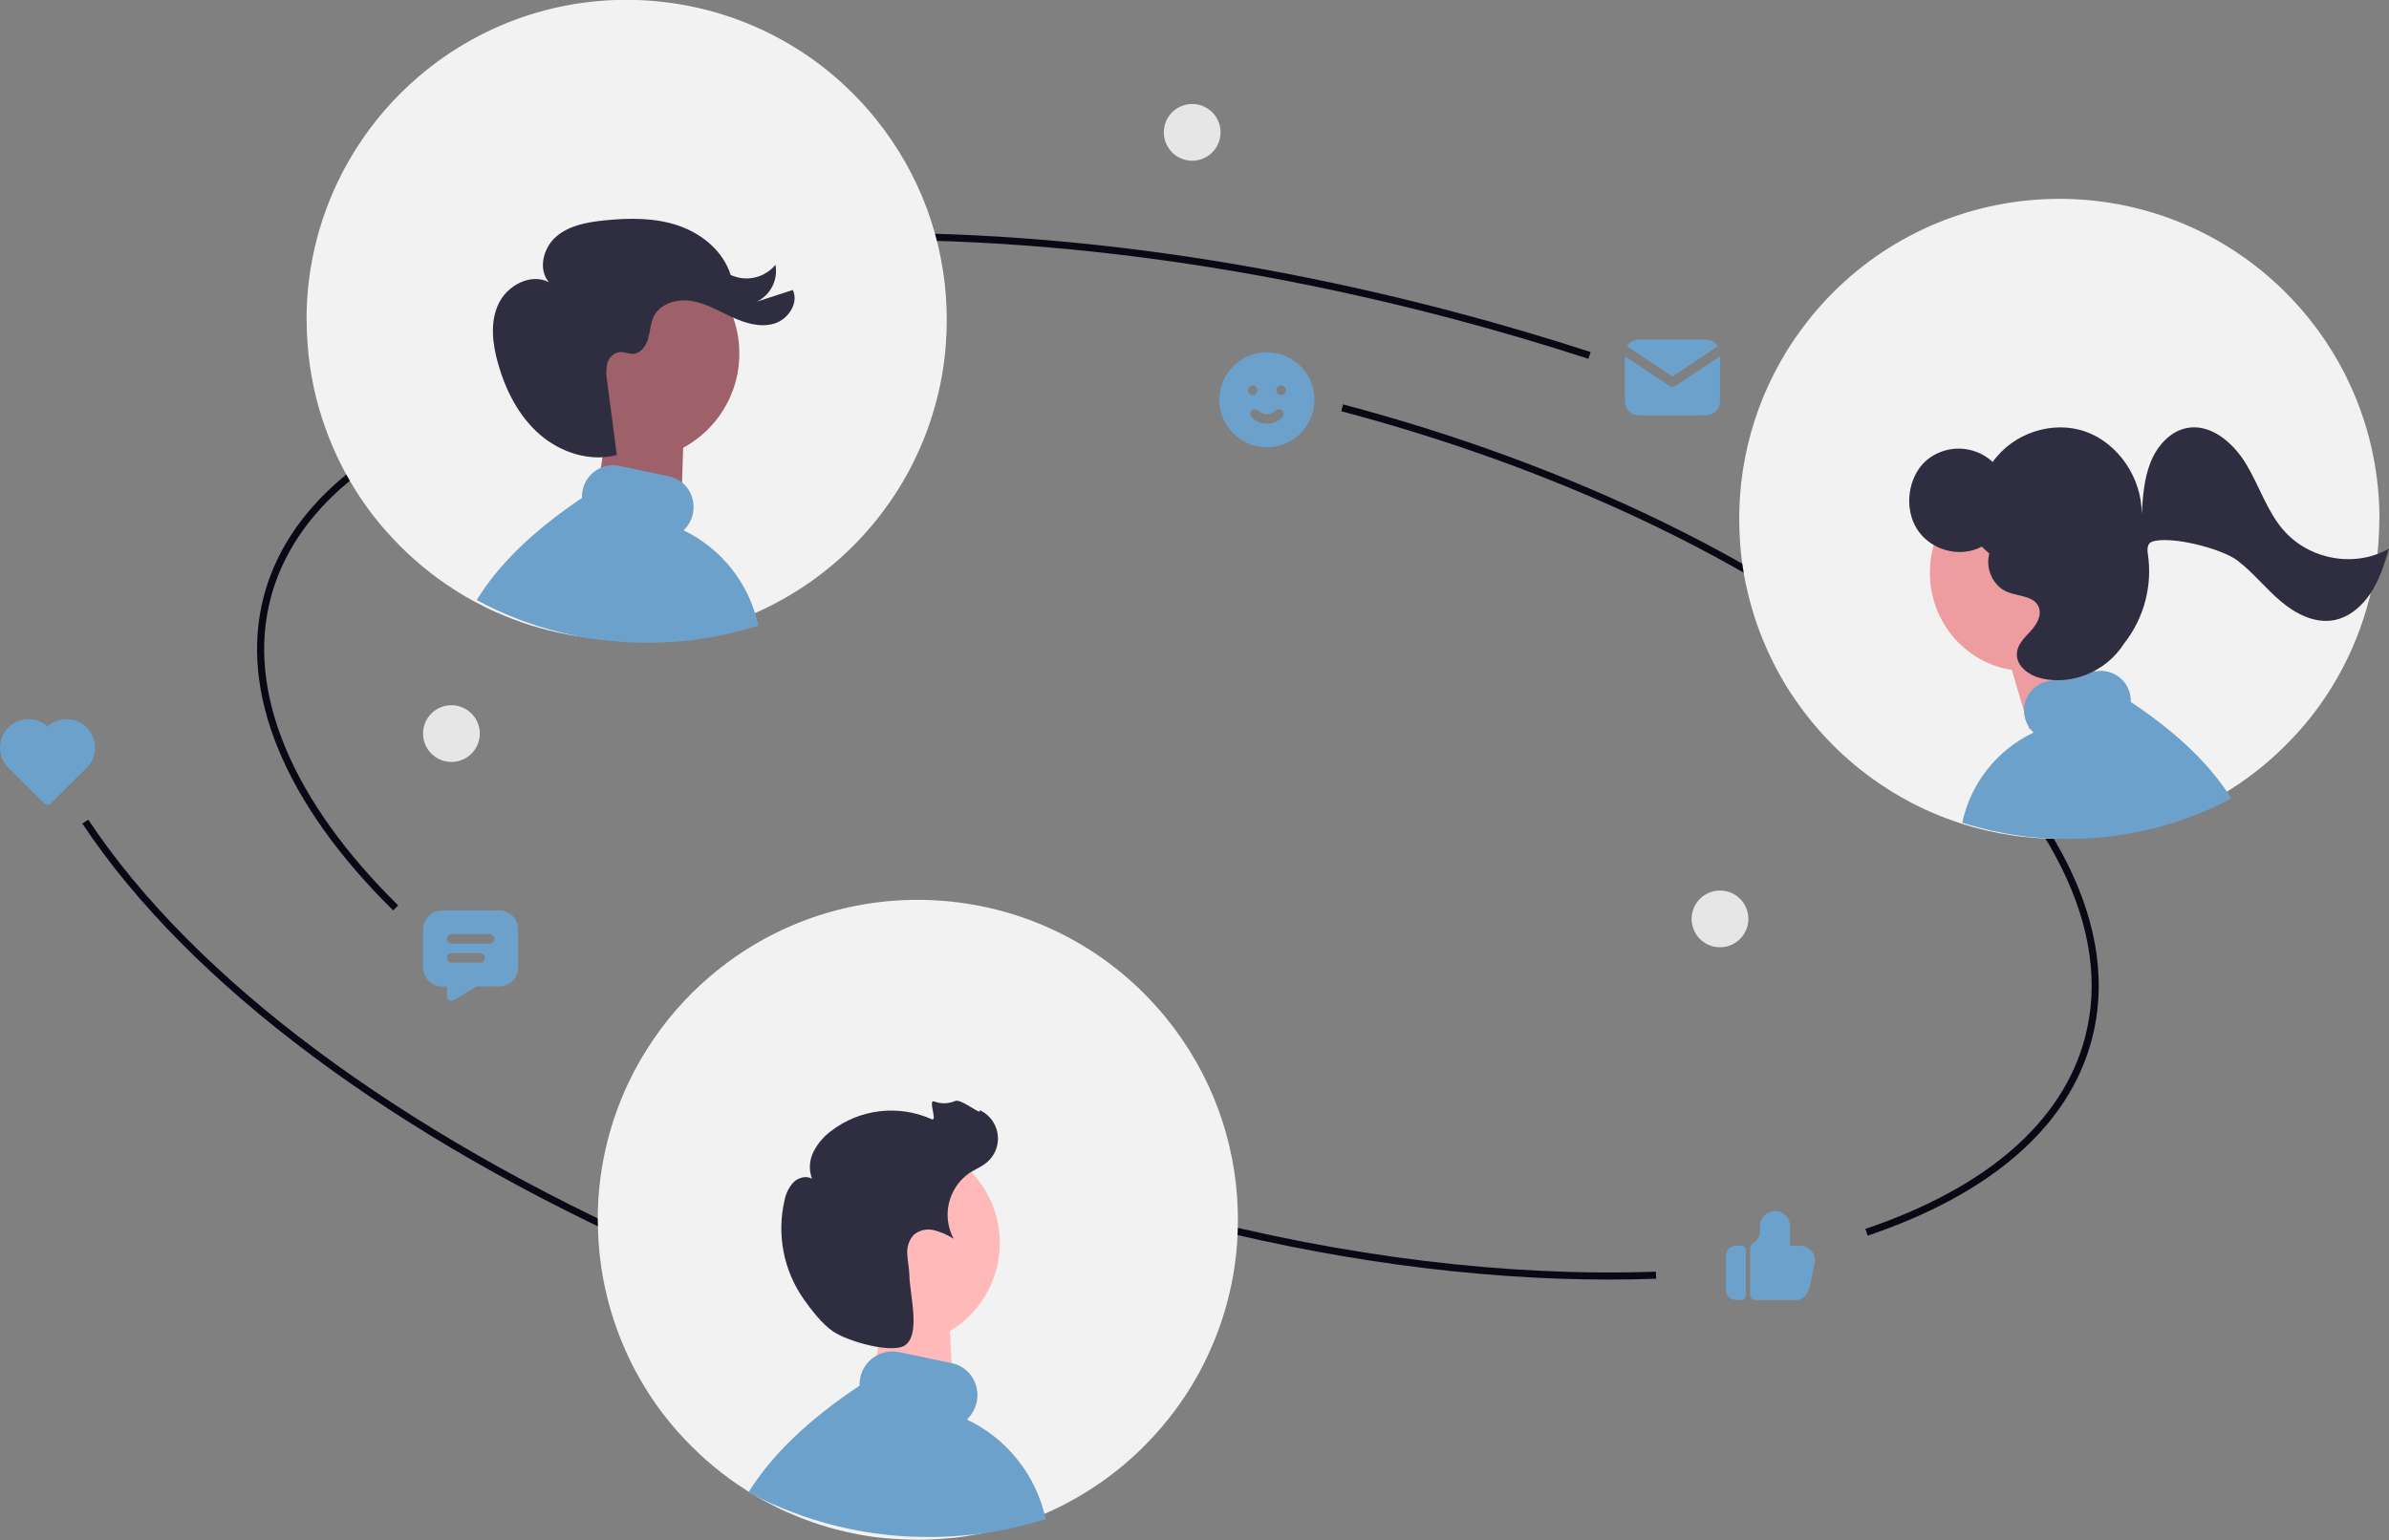 <?xml version="1.0" encoding="UTF-8"?> <svg xmlns="http://www.w3.org/2000/svg" id="_レイヤー_2" data-name="レイヤー 2" viewBox="0 0 488.3 314.87"><rect x="0" y="0" width="488.3" height="314.87" fill="#808080" stroke="none"/><defs><style> .cls-1 { fill: #2f2e41; } .cls-2 { fill: #fff; } .cls-3 { fill: #090814; } .cls-4 { fill: #9e616a; } .cls-5 { fill: #ffb9b9; } .cls-6 { fill: #f2f2f2; } .cls-7 { fill: #ed9da0; } .cls-8 { fill: #6ba1ca; } .cls-9 { fill: #e6e6e6; } </style></defs><g id="_レイヤー_1-2" data-name="レイヤー 1"><g><path class="cls-8" d="M263.8,73.32c4.65,2.68,6.24,8.63,3.56,13.27-2.68,4.65-8.63,6.24-13.27,3.56-2.91-1.68-4.74-4.74-4.85-8.1v-.31s0-.31,0-.31c.17-5.36,4.66-9.57,10.03-9.4,1.6.05,3.16.5,4.54,1.3ZM262.05,83.95c-.38-.38-1-.37-1.37.01,0,0,0,0,0,0-.94.96-2.48.97-3.43.04-.01-.01-.02-.02-.04-.04-.38-.38-.99-.39-1.37-.01-.38.38-.39.99-.01,1.37h0c1.69,1.72,4.46,1.75,6.18.06.02-.02.04-.04.06-.06.38-.38.37-1-.01-1.37,0,0,0,0,0,0ZM256.04,78.82h-.12c-.53.07-.92.55-.86,1.08.06.49.47.86.97.86h.12c.53-.07.92-.55.86-1.08-.06-.49-.47-.86-.97-.86ZM261.87,78.82h-.12c-.53.07-.92.55-.86,1.08.06.49.47.86.97.86h.12c.53-.07.92-.55.86-1.08-.06-.49-.47-.86-.97-.86Z"></path><path class="cls-8" d="M367.07,265.79h-.17s-8.18,0-8.18,0c-.51,0-.95-.38-1.01-.89v-.12s0-9.65,0-9.65c0-.36.2-.69.51-.87.88-.5,1.46-1.41,1.52-2.42v-.2s0-1.01,0-1.01c0-1.68,1.38-3.04,3.07-3.03h0c1.62,0,2.96,1.25,3.06,2.86v.18s0,4.05,0,4.05h2.05c1.55,0,2.86,1.15,3.05,2.68l.02.17v.18s-.02.2-.02.2l-1.03,5.09c-.38,1.63-1.52,2.81-2.84,2.81h-.04ZM354.82,265.78c-1.06,0-1.95-.81-2.04-1.87v-.15s0-7.08,0-7.08c0-1.07.83-1.95,1.89-2.02h.15s1.02,0,1.02,0c.52,0,.95.38,1.01.89v.12s0,9.1,0,9.1c0,.52-.39.95-.9,1.01h-.12s-1.02,0-1.02,0Z"></path><path class="cls-3" d="M328.83,261.61c-27.74,0-57.88-4.12-87.81-12.05-37.02-9.8-70.97-24.59-98.16-42.78l.81-1.2c27.07,18.1,60.86,32.83,97.73,42.58,33.32,8.82,66.88,12.91,97.06,11.83l.05,1.45c-3.19.11-6.41.17-9.67.17Z"></path><path class="cls-3" d="M324.67,73.36c-9.01-2.93-18.27-5.66-27.54-8.12-53.32-14.12-105.73-19.13-151.57-14.49l-.15-1.44c46.01-4.65,98.6.37,152.09,14.53,9.29,2.46,18.58,5.2,27.62,8.14l-.45,1.38Z"></path><path class="cls-3" d="M80.36,186.13c-22.22-21.88-31.61-44.7-26.43-64.26,6.64-25.11,36.17-42.47,81.01-47.63l.17,1.44c-44.22,5.09-73.29,22.06-79.77,46.56-5.04,19.04,4.21,41.36,26.04,62.86l-1.02,1.03Z"></path><path class="cls-3" d="M381.74,252.62l-.46-1.37c24.81-8.39,40.32-21.9,44.87-39.07,5.78-21.83-6.78-47.17-35.36-71.34-28.73-24.29-70.15-44.45-116.64-56.76l.37-1.4c46.69,12.36,88.32,32.62,117.21,57.06,29.03,24.55,41.75,50.41,35.82,72.82-4.67,17.67-20.51,31.52-45.8,40.07Z"></path><path class="cls-3" d="M135.08,256.68c-54.5-24.17-96.49-55.53-118.25-88.3l1.21-.8c21.6,32.54,63.38,63.72,117.63,87.78l-.59,1.32Z"></path><circle class="cls-9" cx="351.56" cy="187.87" r="5.8"></circle><circle class="cls-9" cx="243.68" cy="27.06" r="5.8"></circle><path class="cls-6" d="M122.19,249.44c0,1.48.05,2.95.15,4.42.11,1.75.3,3.49.55,5.21.86,5.81,2.5,11.47,4.87,16.84l.36.8.18.4c.06.13.13.27.19.39.08.18.16.35.25.52.1.21.21.43.32.64.01.02.02.05.04.08.09.18.18.36.27.54.02.04.04.08.06.12.1.21.21.42.32.63.12.22.24.44.36.66.29.54.59,1.07.9,1.61.09.16.18.32.28.47.08.15.17.29.26.44.06.1.12.2.18.3.1.16.19.32.3.49.22.36.46.72.68,1.07h0c.1.16.21.33.32.49h0c.32.49.66.98.99,1.46,0,0,0,0,0,0h0c.27.39.55.77.82,1.14h0c.18.24.36.49.54.72.15.19.3.39.45.59.03.04.07.08.1.12h0c.04.06.08.11.13.16.64.83,1.31,1.63,1.99,2.42l.11.13s.08.08.12.13c.06.07.12.13.18.2s.12.13.18.2c3.57,4.02,7.61,7.59,12.04,10.62.59.41,1.19.8,1.79,1.18.15.1.3.19.46.29.04.03.09.06.13.09.08.05.16.1.25.15s.16.1.24.15c.32.2.65.39.98.59.08.05.16.1.25.15s.16.09.25.14t0,0h0s0,0,0,0c.41.24.82.47,1.24.69.22.12.46.25.69.36.52.29,1.05.56,1.58.82.19.09.38.18.57.28.16.07.32.15.47.22.05.02.09.04.13.07.13.06.26.12.39.18.15.07.29.13.43.2.16.07.32.15.49.21.61.27,1.22.53,1.83.78,2.2.9,4.44,1.68,6.73,2.33.1.03.21.06.32.09.98.27,1.96.52,2.95.75,1.73.4,3.48.73,5.24.98h.01l.63.09s.04,0,.06,0t0,0l.7.09s.03,0,.05,0c.22.03.44.05.66.08l.71.07.55.05s.03,0,.05,0c.16.01.33.03.49.04h.02l.43.04c1.69.13,3.39.19,5.12.19,1.86,0,3.72-.07,5.54-.23h.02l1.17-.11c.1-.01.2-.02.3-.03.02,0,.04,0,.06,0,.03,0,.06,0,.1-.01.02,0,.03,0,.05,0,.13-.01.27-.03.41-.04l.46-.05c.15-.02.3-.04.46-.06.04,0,.07,0,.1-.01.11-.01.22-.03.33-.05l.16-.02c.11-.02.21-.03.32-.05h0c3.33-.48,6.62-1.22,9.84-2.21.17-.05.34-.1.51-.16,0,0,.01,0,.02,0,.05-.02.1-.03.15-.05.46-.15.9-.3,1.35-.46.62-.21,1.23-.43,1.85-.66.16-.07.33-.13.49-.19.33-.13.66-.26.99-.39.56-.22,1.12-.46,1.67-.7.52-.23,1.03-.46,1.54-.7.01,0,.03,0,.04-.02.12-.05.23-.11.34-.16h0c2.8-1.34,5.49-2.88,8.07-4.61.83-.55,1.64-1.12,2.44-1.71.64-.48,1.28-.97,1.91-1.46,3.12-2.48,6-5.23,8.62-8.24h0c.19-.21.36-.43.55-.64.03-.03.05-.06.08-.08.12-.14.22-.27.34-.41h0c.15-.18.3-.36.45-.55.04-.04.07-.08.1-.12h0c.12-.15.24-.3.36-.45.06-.07.12-.15.18-.22h0c.36-.46.7-.9,1.05-1.37.09-.12.18-.25.28-.38.44-.59.86-1.19,1.28-1.79h0c.16-.23.31-.46.47-.69l.46-.69c.15-.24.31-.48.46-.72l.02-.04c.15-.23.3-.47.45-.71.12-.19.23-.38.35-.57.07-.13.15-.26.22-.39.03-.04.05-.08.08-.13l.51-.89c.2-.35.39-.7.59-1.05.07-.15.15-.29.23-.44.03-.05.05-.1.08-.15.09-.17.18-.35.27-.52s.18-.35.27-.52.18-.35.26-.52c.07-.13.13-.27.19-.4,0-.01.01-.02.02-.03.03-.07.06-.13.08-.19,0,0,.01-.02.02-.03.07-.13.13-.27.19-.41.08-.18.16-.36.25-.53.05-.12.12-.25.17-.38.08-.18.16-.35.24-.53.08-.18.16-.36.24-.55.02-.05.04-.09.06-.14.04-.08.07-.17.11-.26.1-.22.19-.46.29-.68.11-.26.21-.52.31-.77.1-.24.19-.48.28-.72l.04-.08c1.41-3.73,2.49-7.58,3.21-11.5h0c.41-2.25.7-4.5.87-6.77,0-.13.02-.25.02-.37.11-1.54.16-3.08.16-4.63,0-.69-.01-1.37-.03-2.05-.42-14.23-5.5-27.92-14.44-38.99-.19-.24-.39-.49-.59-.73s-.41-.48-.61-.72c-23.47-27.48-64.77-30.74-92.26-7.27-5,4.27-9.32,9.26-12.83,14.82-.3.47-.59.95-.88,1.43s-.57.97-.85,1.46c-5.5,9.78-8.38,20.81-8.36,32.04Z"></path><path class="cls-2" d="M161.88,213.54s-.1-.02-.14-.02c.2-.12.39-.27.57-.43l-.42.45Z"></path><g><path class="cls-5" d="M180.05,270.18h14l.87,16.08-16.56-1.29,1.69-14.79Z"></path><path class="cls-8" d="M153.01,305.11c.63.34,1.26.67,1.9.98.23.11.46.22.69.34.19.09.38.18.57.27.06.03.11.05.16.08.16.07.31.15.47.22.18.08.35.16.52.24.2.09.39.18.58.26.73.33,1.47.64,2.21.94,2.64,1.08,5.35,2.02,8.1,2.81.12.04.26.07.39.11,1.18.33,2.36.63,3.55.9,2.08.48,4.18.88,6.31,1.18h.01l.76.11s.04,0,.07,0t0,0l.84.11s.04,0,.06,0c.26.04.53.07.8.1l.86.09.66.07s.04,0,.06,0c.2.01.39.04.59.05h.03l.51.04c2.04.16,4.08.23,6.16.23,2.24,0,4.47-.09,6.67-.28h.02l1.41-.13c.12-.01.24-.02.37-.04.02,0,.05,0,.07,0,.04,0,.07,0,.12-.01.02,0,.04,0,.06,0,.16-.01.32-.04.49-.05l.55-.07c.18-.02.37-.05.55-.07.04,0,.08,0,.12-.01.13-.01.26-.04.39-.06l.19-.02c.13-.02.26-.04.39-.06h0c4.01-.58,7.97-1.47,11.84-2.67.2-.07.41-.12.62-.19-1.91-8.92-7.86-16.44-16.1-20.36,1.01-.96,1.7-2.19,2-3.55.38-1.77.05-3.61-.94-5.13-.95-1.46-2.44-2.48-4.14-2.84l-10.83-2.27c-3.63-.71-7.15,1.64-7.89,5.26-.11.53-.16,1.08-.15,1.62-10.44,6.95-17.94,14.15-22.68,21.79Z"></path><circle class="cls-5" cx="183.37" cy="254.14" r="20.98"></circle><path class="cls-1" d="M170.29,272.23c-2.24-1.53-4.52-4.47-6.05-6.67-4.09-5.85-5.5-13.16-3.89-20.12.25-1.37.88-2.65,1.81-3.7.99-.98,2.6-1.44,3.81-.75-.67-1.78-.56-3.76.28-5.46.85-1.68,2.08-3.15,3.59-4.27,5.89-4.54,13.79-5.47,20.58-2.44,1.31.61-.84-4.08.53-3.63,1.36.53,2.88.5,4.22-.07,1.29-.65,5.57,3.21,5.07,1.85,3.2,1.45,4.62,5.23,3.17,8.44-.39.86-.97,1.62-1.69,2.23-1.08.91-2.43,1.44-3.62,2.21-4.3,3.03-5.66,8.78-3.18,13.42-1.25-.8-2.62-1.4-4.05-1.76-1.46-.36-3.01.01-4.15,1-.95,1.09-1.41,2.52-1.27,3.95.05,1.42.39,2.83.42,4.25.11,4.18,2.35,12.12-.89,14.34-2.56,1.76-11.63-.74-14.69-2.83Z"></path></g><path class="cls-6" d="M486.32,106.12c0,1.48-.05,2.95-.15,4.42-.11,1.75-.3,3.49-.55,5.21-.86,5.81-2.5,11.47-4.87,16.84l-.36.8-.18.4c-.06.13-.13.27-.19.39-.08.18-.16.35-.25.52-.1.21-.21.43-.32.64-.01.02-.02.05-.04.08-.09.18-.18.36-.27.54-.02.04-.04.08-.06.12-.1.21-.21.42-.32.63-.12.22-.24.44-.36.66-.29.54-.59,1.07-.9,1.61-.09.16-.18.32-.28.47-.08.15-.17.29-.26.44-.06.1-.12.2-.18.3-.1.16-.19.32-.3.49-.22.36-.46.72-.68,1.07h0c-.1.16-.21.33-.32.49h0c-.32.49-.66.98-.99,1.46,0,0,0,0,0,0h0c-.27.39-.55.77-.82,1.14h0c-.18.24-.36.49-.54.72-.15.19-.3.39-.45.59-.03.04-.07.08-.1.12h0c-.04.06-.08.11-.13.16-.64.83-1.31,1.63-1.99,2.42l-.11.13s-.08.08-.12.13c-.06.07-.12.13-.18.2s-.12.13-.18.2c-3.57,4.02-7.61,7.59-12.04,10.62-.59.41-1.19.8-1.79,1.18-.15.1-.3.19-.46.29-.04.03-.09.06-.13.09-.08.05-.16.1-.25.15s-.16.1-.24.15c-.32.2-.65.39-.98.59-.08.05-.16.1-.25.15s-.16.09-.25.14t0,0h0s0,0,0,0c-.41.24-.82.47-1.24.69-.22.12-.46.25-.69.36-.52.29-1.05.56-1.58.82-.19.09-.38.18-.57.28-.16.07-.32.15-.47.22-.05.02-.09.04-.13.07-.13.06-.26.12-.39.18-.15.07-.29.13-.43.2-.16.07-.32.15-.49.21-.61.27-1.22.53-1.83.78-2.2.9-4.44,1.68-6.73,2.33-.1.03-.21.06-.32.09-.98.27-1.96.52-2.95.75-1.73.4-3.48.73-5.24.98h-.01l-.63.09s-.04,0-.06,0t0,0l-.7.09s-.03,0-.05,0c-.22.03-.44.05-.66.08l-.71.07-.55.05s-.03,0-.05,0c-.16.01-.33.03-.49.04h-.02l-.43.04c-1.69.13-3.39.19-5.12.19-1.86,0-3.72-.07-5.54-.23h-.02l-1.17-.11c-.1-.01-.2-.02-.3-.03-.02,0-.04,0-.06,0-.03,0-.06,0-.1-.01-.02,0-.03,0-.05,0-.13-.01-.27-.03-.41-.04l-.46-.05c-.15-.02-.3-.04-.46-.06-.04,0-.07,0-.1-.01-.11-.01-.22-.03-.33-.05l-.16-.02c-.11-.02-.21-.03-.32-.05h0c-3.33-.48-6.62-1.22-9.84-2.21-.17-.05-.34-.1-.51-.16,0,0-.01,0-.02,0-.05-.02-.1-.03-.15-.05-.46-.15-.9-.3-1.35-.46-.62-.21-1.23-.43-1.85-.66-.16-.07-.33-.13-.49-.19-.33-.13-.66-.26-.99-.39-.56-.22-1.12-.46-1.67-.7-.52-.23-1.03-.46-1.54-.7-.01,0-.03,0-.04-.02-.12-.05-.23-.11-.34-.16h0c-2.8-1.34-5.49-2.88-8.07-4.61-.83-.55-1.64-1.12-2.44-1.71-.64-.48-1.28-.97-1.91-1.46-3.12-2.48-6-5.23-8.62-8.24h0c-.19-.21-.36-.43-.55-.64-.03-.03-.05-.06-.08-.08-.12-.14-.22-.27-.34-.41h0c-.15-.18-.3-.36-.45-.55-.04-.04-.07-.08-.1-.12h0c-.12-.15-.24-.3-.36-.45-.06-.07-.12-.15-.18-.22h0c-.36-.46-.7-.9-1.05-1.37-.09-.12-.18-.25-.28-.38-.44-.59-.86-1.19-1.28-1.79h0c-.16-.23-.31-.46-.47-.69l-.46-.69c-.15-.24-.31-.48-.46-.72l-.02-.04c-.15-.23-.3-.47-.45-.71-.12-.19-.23-.38-.35-.57-.07-.13-.15-.26-.22-.39-.03-.04-.05-.08-.08-.13l-.51-.89c-.2-.35-.39-.7-.59-1.05-.07-.15-.15-.29-.23-.44-.03-.05-.05-.1-.08-.15-.09-.17-.18-.35-.27-.52s-.18-.35-.27-.52-.18-.35-.26-.52c-.07-.13-.13-.27-.19-.4,0-.01-.01-.02-.02-.03-.03-.07-.06-.13-.08-.19,0,0-.01-.02-.02-.03-.07-.13-.13-.27-.19-.41-.08-.18-.16-.36-.25-.53-.05-.12-.12-.25-.17-.38-.08-.18-.16-.35-.24-.53-.08-.18-.16-.36-.24-.55-.02-.05-.04-.09-.06-.14-.04-.08-.07-.17-.11-.26-.1-.22-.19-.46-.29-.68-.11-.26-.21-.52-.31-.77-.1-.24-.19-.48-.28-.72l-.04-.08c-1.41-3.73-2.49-7.58-3.21-11.5h0c-.41-2.25-.7-4.5-.87-6.77,0-.13-.02-.25-.02-.37-.11-1.54-.16-3.08-.16-4.63,0-.69.01-1.37.03-2.05.42-14.23,5.5-27.92,14.44-38.99.19-.24.39-.49.59-.73s.41-.48.61-.72c23.47-27.48,64.77-30.74,92.26-7.27,5,4.27,9.32,9.26,12.83,14.82.3.47.6.95.88,1.43s.57.97.85,1.46c5.5,9.78,8.38,20.82,8.37,32.04h0Z"></path><path class="cls-2" d="M446.63,70.22s.1-.02.14-.02c-.2-.12-.39-.27-.57-.43l.42.45Z"></path><g><path class="cls-7" d="M409.97,132.75l16.59-1.82,3.95,14.53-15.71,3.69-4.83-16.4Z"></path><ellipse class="cls-7" cx="414.11" cy="117.09" rx="19.65" ry="20.09"></ellipse><path class="cls-8" d="M456.05,163.26c-.57.31-1.14.61-1.72.89-.2.1-.42.2-.62.3-.17.08-.34.17-.52.25-.05.03-.1.05-.15.07-.15.07-.28.13-.43.2-.16.07-.32.15-.47.22-.18.08-.35.16-.53.23-.66.3-1.33.58-2,.85-2.4.98-4.84,1.83-7.33,2.54-.11.03-.23.07-.35.1-1.07.3-2.14.57-3.22.81-1.89.44-3.79.79-5.71,1.07h-.01l-.69.1s-.04,0-.07,0t0,0l-.76.1s-.04,0-.05,0c-.24.03-.48.06-.72.09l-.77.08-.6.06s-.03,0-.05,0c-.18.01-.36.03-.54.05h-.03l-.46.04c-1.85.15-3.7.21-5.58.21-2.03,0-4.05-.08-6.04-.25h-.02l-1.28-.12c-.11-.01-.22-.02-.33-.03-.02,0-.05,0-.07,0-.03,0-.07,0-.11-.01-.02,0-.04,0-.05,0-.15-.01-.29-.03-.44-.05l-.5-.06c-.17-.02-.33-.05-.5-.07-.04,0-.07,0-.11-.01-.12-.01-.24-.03-.36-.05l-.17-.02c-.12-.02-.23-.03-.35-.05h0c-3.63-.52-7.22-1.33-10.72-2.42-.18-.06-.37-.11-.55-.17,1.73-8.08,7.12-14.89,14.58-18.44-.91-.87-1.54-1.99-1.81-3.22-.35-1.6-.04-3.27.85-4.65.86-1.32,2.21-2.24,3.75-2.57l9.81-2.05c3.29-.64,6.48,1.49,7.15,4.77.1.48.14.98.13,1.47,9.45,6.29,16.24,12.81,20.54,19.73Z"></path><path class="cls-1" d="M466.7,108.37c-3.34-3.9-4.93-9.06-7.6-13.49s-7.32-8.38-12.23-7.35c-3.38.71-6,3.7-7.32,7.03s-1.57,7-1.8,10.6c.08-7.39-4.79-14.56-11.5-16.92-6.71-2.36-14.74.27-18.95,6.21-3.81-3.53-9.65-3.65-13.6-.29-3.77,3.37-4.6,9.78-1.83,14.08s8.78,5.9,13.18,3.52l1.56,1.43c-.88,3.07.82,6.69,3.68,7.84,2.32.94,5.59.78,6.46,3.21.61,1.7-.53,3.51-1.73,4.82s-2.64,2.65-2.78,4.46c-.22,2.73,2.6,4.64,5.16,5.21,6.18,1.39,13.03-1.47,16.59-6.92.07-.1.14-.21.22-.32,4.04-5.16,5.77-11.76,4.8-18.24-.2-1.26,0-2.2.87-2.5,3.75-1.29,14.27,1.41,17.46,3.86s5.73,5.68,8.8,8.29,6.97,4.61,10.87,3.9c3.12-.57,5.77-2.83,7.56-5.56s2.81-5.91,3.73-9.08c-6.9,3.98-16.34,2.32-21.6-3.82Z"></path></g><path class="cls-6" d="M62.68,65.43c0,1.48.05,2.95.15,4.42.11,1.75.3,3.49.55,5.21.86,5.81,2.5,11.47,4.87,16.84l.36.8.18.4c.06.13.13.27.19.39.08.18.16.35.25.52.1.21.21.43.32.64.01.02.02.05.04.08.09.18.18.36.27.54.02.04.04.08.06.12.1.21.21.42.32.63.12.22.24.44.36.66.29.54.59,1.07.9,1.61.09.16.18.32.28.47.08.15.17.29.26.44.06.1.12.2.18.3.1.16.19.32.3.49.22.36.46.72.68,1.07h0c.1.16.21.33.32.49h0c.32.49.66.98.99,1.46,0,0,0,0,0,0,0,0,0,0,0,0,.27.39.55.77.82,1.14h0c.18.24.36.49.54.72.15.19.3.39.45.59.03.04.07.08.1.12h0c.04.06.08.11.13.16.64.83,1.31,1.63,1.99,2.42l.11.13s.08.08.12.13c.06.07.12.13.18.2s.12.13.18.2c3.57,4.02,7.61,7.59,12.04,10.62.59.41,1.19.8,1.79,1.18.15.1.3.19.46.29.04.03.09.06.13.09.08.05.16.1.25.15s.16.1.24.15c.32.2.65.39.98.59.08.05.16.1.25.15s.16.09.25.14t0,0h0s0,0,0,0c.41.24.82.47,1.24.69.22.12.46.25.69.36.52.29,1.05.56,1.58.82.19.09.38.18.57.28.16.07.32.15.47.22.05.02.09.04.13.07.13.06.26.12.39.18.15.07.29.13.43.2.16.07.32.15.49.21.61.27,1.22.53,1.83.78,2.2.9,4.44,1.68,6.73,2.33.1.03.21.06.32.09.98.27,1.96.52,2.95.75,1.73.4,3.48.73,5.24.98h.01l.63.09s.04,0,.06,0t0,0l.7.09s.03,0,.05,0c.22.03.44.05.66.08l.71.07.55.05s.03,0,.05,0c.16.01.33.03.49.04h.02l.43.04c1.69.13,3.39.19,5.12.19,1.86,0,3.72-.07,5.54-.23h.02l1.17-.11c.1-.01.2-.02.3-.03.02,0,.04,0,.06,0,.03,0,.06,0,.1-.01.02,0,.03,0,.05,0,.13-.01.27-.03.41-.04l.46-.05c.15-.02.3-.04.46-.06.04,0,.07,0,.1-.01.11-.01.22-.03.33-.05l.16-.02c.11-.02.21-.03.32-.05h0c3.33-.48,6.62-1.22,9.84-2.21.17-.05.34-.1.51-.16,0,0,.01,0,.02,0,.05-.02.1-.03.15-.05.46-.15.9-.3,1.35-.46.62-.21,1.23-.43,1.85-.66.16-.07.33-.13.49-.19.33-.13.66-.26.99-.39.56-.22,1.12-.46,1.67-.7.52-.23,1.03-.46,1.54-.7.01,0,.03,0,.04-.02.12-.05.23-.11.34-.16h0c2.8-1.34,5.49-2.88,8.07-4.61.83-.55,1.64-1.12,2.44-1.71.64-.48,1.28-.97,1.91-1.46,3.12-2.48,6-5.23,8.62-8.24h0c.19-.21.36-.43.55-.64.03-.03.05-.06.08-.08.12-.14.22-.27.34-.41h0c.15-.18.3-.36.45-.55.04-.04.07-.08.1-.12h0c.12-.15.24-.3.36-.45.06-.07.12-.15.18-.22h0c.36-.46.7-.9,1.05-1.37.09-.12.18-.25.28-.38.44-.59.86-1.19,1.28-1.79h0c.16-.23.31-.46.47-.69l.46-.69c.15-.24.31-.48.46-.72l.02-.04c.15-.23.3-.47.45-.71.12-.19.23-.38.35-.57.07-.13.15-.26.22-.39.03-.04.05-.08.08-.13l.51-.89c.2-.35.39-.7.59-1.05.07-.15.15-.29.23-.44.03-.05.05-.1.08-.15.09-.17.18-.35.27-.52s.18-.35.27-.52.18-.35.26-.52c.07-.13.13-.27.19-.4,0-.01.01-.02.02-.03.03-.07.06-.13.08-.19,0,0,.01-.02.02-.03.07-.13.13-.27.19-.41.08-.18.16-.36.25-.53.05-.12.12-.25.17-.38.08-.18.16-.35.24-.53.08-.18.16-.36.24-.55.02-.05.04-.09.06-.14.04-.08.07-.17.11-.26.1-.22.19-.46.29-.68.11-.26.21-.52.31-.77.1-.24.19-.48.28-.72l.04-.08c1.41-3.73,2.49-7.58,3.21-11.5h0c.41-2.25.7-4.5.87-6.77,0-.13.02-.25.02-.37.11-1.54.16-3.08.16-4.63,0-.69-.01-1.37-.03-2.05-.42-14.23-5.5-27.92-14.44-38.99-.19-.24-.39-.49-.59-.73s-.41-.48-.61-.72c-23.47-27.48-64.77-30.74-92.26-7.27-5,4.27-9.32,9.26-12.83,14.82-.3.47-.59.95-.88,1.43s-.57.97-.85,1.46c-5.5,9.78-8.38,20.81-8.37,32.04h0Z"></path><path class="cls-2" d="M102.36,29.53s-.1-.02-.14-.02c.2-.12.39-.27.57-.43l-.42.45Z"></path><g><path class="cls-4" d="M124.66,82.95h15.26l-.65,19.76-17.27-1.35,2.66-18.41Z"></path><path class="cls-8" d="M97.48,122.71c.6.33,1.2.64,1.8.94.21.1.44.21.65.32.18.08.36.17.54.26.06.03.1.05.15.08.15.07.3.14.45.21.17.08.33.15.49.23.18.08.37.17.55.25.69.31,1.39.62,2.09.9,2.5,1.04,5.06,1.93,7.67,2.68.12.04.24.07.37.1,1.11.31,2.24.6,3.36.86,1.97.46,3.96.84,5.97,1.13h.01l.72.1s.04,0,.07,0t0,0l.8.1s.04,0,.06,0c.25.04.51.06.75.09l.81.08.62.06s.04,0,.06,0c.18.01.37.04.56.05h.03l.48.04c1.93.15,3.87.22,5.84.22,2.12,0,4.24-.08,6.32-.27h.02l1.34-.12c.12-.01.23-.02.35-.04.02,0,.05,0,.07,0,.03,0,.07,0,.11-.01.02,0,.04,0,.06,0,.15-.01.31-.04.46-.05l.52-.06c.17-.02.35-.05.52-.07.04,0,.08,0,.12-.01.12-.01.25-.04.37-.06l.18-.02c.12-.02.24-.04.37-.06h0c3.8-.55,7.55-1.41,11.21-2.56.19-.06.39-.12.58-.18-1.79-8.5-7.42-15.69-15.25-19.47.95-.92,1.61-2.1,1.89-3.4.36-1.69.04-3.45-.89-4.91-.89-1.39-2.3-2.36-3.92-2.71l-10.26-2.17c-3.45-.67-6.79,1.58-7.48,5.03-.1.51-.15,1.03-.14,1.55-9.88,6.64-16.99,13.53-21.48,20.84Z"></path><circle class="cls-4" cx="129.21" cy="72.28" r="21.91"></circle><path class="cls-1" d="M126.1,93.02c-5.48,1.48-11.53-.49-15.81-4.22-4.28-3.74-6.96-9.03-8.5-14.5-1.13-4-1.67-8.45.12-12.21s6.58-6.3,10.28-4.4c-2.28-2.66-1.14-7.06,1.52-9.34s6.33-2.93,9.82-3.29c5.06-.52,10.29-.58,15.11,1.06s9.19,5.23,10.7,10.09c3.17,1.47,6.93.62,9.16-2.07.57,3.09-1,6.18-3.83,7.54l7.38-2.39c1.27,2.69-.95,6.01-3.8,6.87s-5.91-.08-8.61-1.32-5.31-2.81-8.25-3.3-6.38.46-7.73,3.1c-.71,1.38-.75,3.01-1.16,4.51s-1.46,3.06-3.01,3.18c-.98.08-1.94-.44-2.92-.34-1.23.24-2.19,1.19-2.46,2.41-.24,1.2-.25,2.43,0,3.63l1.88,14.33.12.64Z"></path></g><path class="cls-8" d="M4.85,147.11c1.74-.3,3.52.21,4.84,1.38l.04.03.03-.03c1.26-1.11,2.93-1.62,4.6-1.4l.24.04c3.17.55,5.3,3.56,4.75,6.73-.19,1.12-.71,2.16-1.48,2.99l-.17.18-.05.04-7.24,7.17c-.35.34-.89.38-1.28.08l-.09-.08-7.27-7.21c-2.31-2.24-2.36-5.93-.11-8.24.86-.89,1.98-1.47,3.2-1.68Z"></path><path class="cls-8" d="M335.04,84.94c-1.54,0-2.82-1.2-2.91-2.75v-.17s0-9.19,0-9.19l9.18,6.12.11.06c.27.14.59.14.86,0l.11-.06,9.18-6.12v9.19c0,1.54-1.2,2.82-2.75,2.91h-.17s-13.6.01-13.6.01ZM332.56,70.78c.49-.8,1.35-1.32,2.29-1.38h.2s13.6,0,13.6,0c1.01,0,1.95.53,2.48,1.39l-9.29,6.19-9.28-6.19Z"></path><path class="cls-8" d="M102.02,186.13c2.15,0,3.89,1.74,3.89,3.89h0v7.77c0,2.15-1.74,3.89-3.89,3.89h-4.59l-4.63,2.78c-.46.28-1.06.13-1.33-.33-.07-.12-.12-.25-.13-.39v-.11s0-1.94,0-1.94h-.97c-2.07,0-3.78-1.62-3.88-3.69v-.2s0-7.77,0-7.77c0-2.15,1.74-3.89,3.89-3.89h11.66ZM98.13,194.87h-5.83c-.54,0-.97.44-.97.97s.44.97.97.97h5.83c.54,0,.97-.44.97-.97s-.44-.97-.97-.97M100.07,190.99h-7.77c-.54,0-.97.44-.97.97s.44.97.97.97h7.77c.54,0,.97-.44.97-.97s-.44-.97-.97-.97"></path><circle class="cls-9" cx="92.27" cy="149.98" r="5.8"></circle></g></g></svg> 